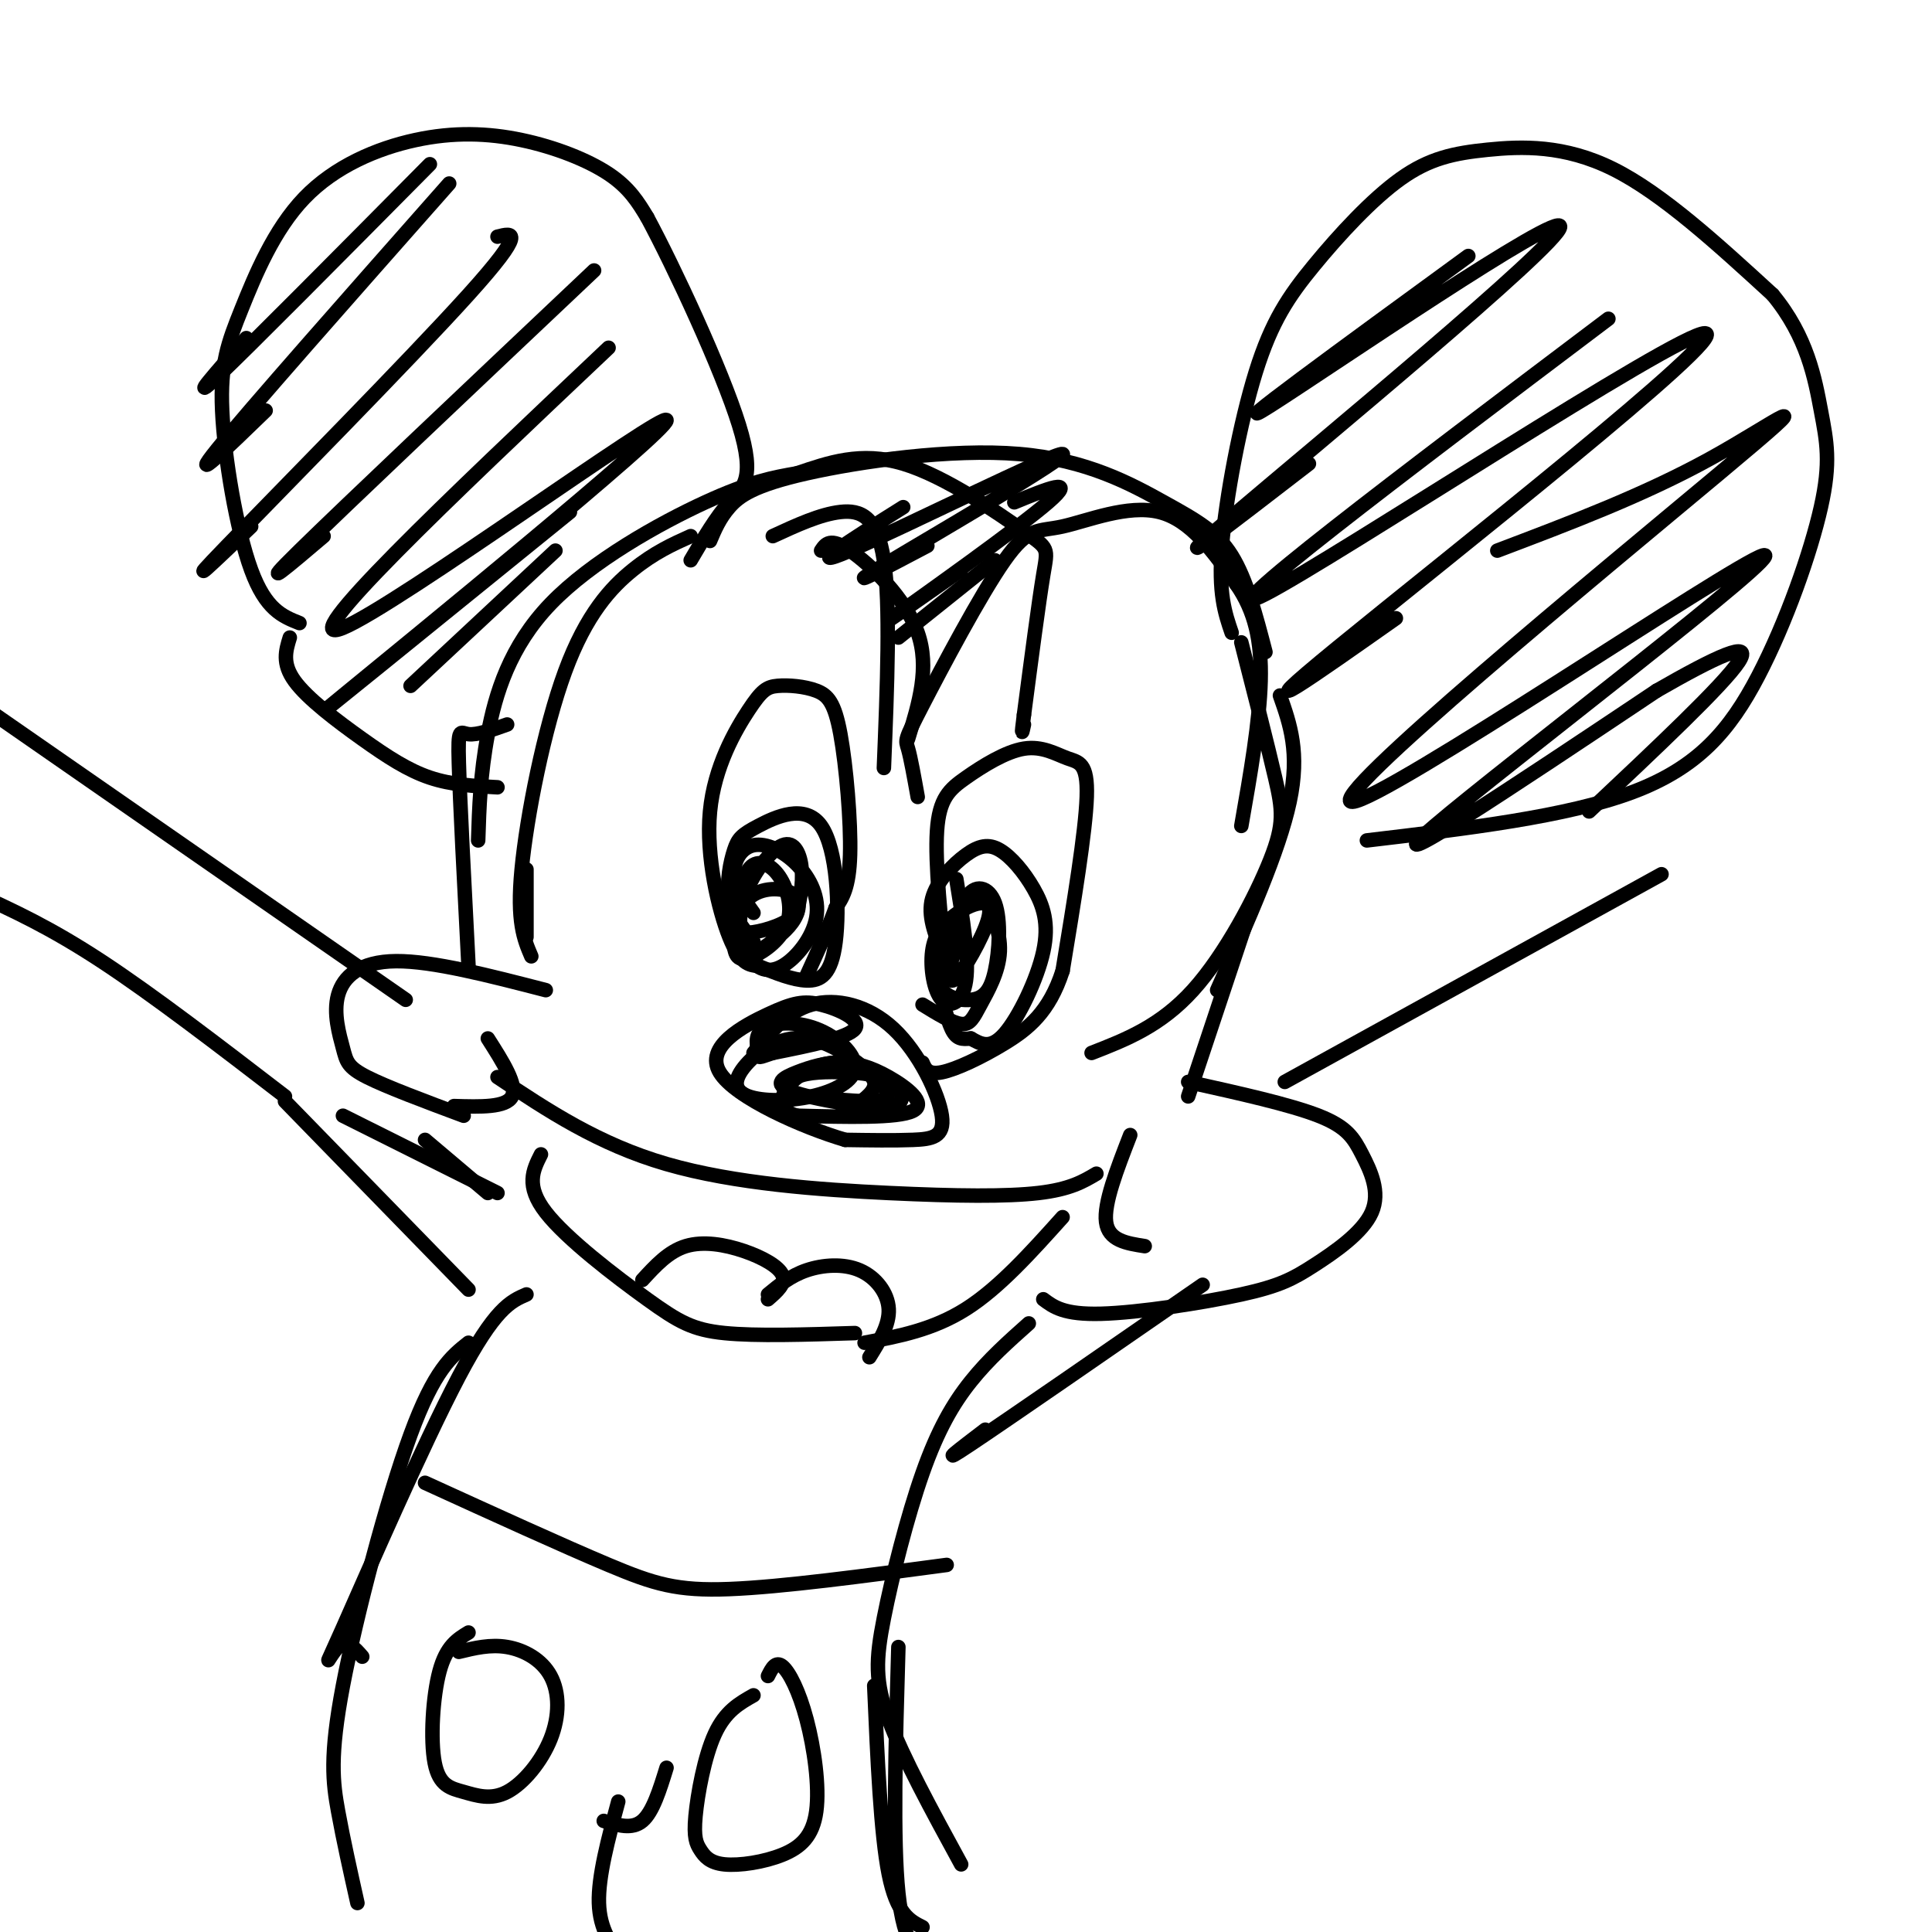 <svg viewBox='0 0 400 400' version='1.1' xmlns='http://www.w3.org/2000/svg' xmlns:xlink='http://www.w3.org/1999/xlink'><g fill='none' stroke='#000000' stroke-width='3' stroke-linecap='round' stroke-linejoin='round'><path d='M62,129c-3.492,-1.388 -6.983,-2.775 -10,-11c-3.017,-8.225 -5.559,-23.287 -6,-33c-0.441,-9.713 1.220,-14.075 4,-21c2.780,-6.925 6.679,-16.411 13,-23c6.321,-6.589 15.066,-10.282 23,-12c7.934,-1.718 15.059,-1.463 22,0c6.941,1.463 13.697,4.132 18,7c4.303,2.868 6.151,5.934 8,9'/><path d='M134,45c5.560,10.310 15.458,31.583 19,43c3.542,11.417 0.726,12.976 -2,16c-2.726,3.024 -5.363,7.512 -8,12'/><path d='M147,112c0.997,-2.353 1.994,-4.707 4,-7c2.006,-2.293 5.021,-4.526 16,-7c10.979,-2.474 29.922,-5.189 44,-4c14.078,1.189 23.290,6.282 30,10c6.710,3.718 10.917,6.062 14,11c3.083,4.938 5.041,12.469 7,20'/><path d='M255,131c-1.392,-4.064 -2.784,-8.129 -2,-18c0.784,-9.871 3.745,-25.550 7,-36c3.255,-10.450 6.803,-15.673 12,-22c5.197,-6.327 12.042,-13.758 18,-18c5.958,-4.242 11.027,-5.296 18,-6c6.973,-0.704 15.849,-1.058 26,4c10.151,5.058 21.575,15.529 33,26'/><path d='M367,61c7.223,8.719 8.781,17.516 10,24c1.219,6.484 2.100,10.656 0,20c-2.100,9.344 -7.181,23.862 -13,35c-5.819,11.138 -12.377,18.897 -26,24c-13.623,5.103 -34.312,7.552 -55,10'/><path d='M99,174c0.214,-6.833 0.429,-13.667 2,-22c1.571,-8.333 4.500,-18.167 13,-27c8.500,-8.833 22.571,-16.667 32,-21c9.429,-4.333 14.214,-5.167 19,-6'/><path d='M165,98c6.483,-2.179 13.191,-4.625 22,-2c8.809,2.625 19.718,10.322 25,14c5.282,3.678 4.938,3.337 4,9c-0.938,5.663 -2.469,17.332 -4,29'/><path d='M212,148c-0.667,5.167 -0.333,3.583 0,2'/><path d='M160,111c4.911,-2.267 9.822,-4.533 14,-5c4.178,-0.467 7.622,0.867 9,10c1.378,9.133 0.689,26.067 0,43'/><path d='M190,165c-0.731,-4.074 -1.462,-8.147 -2,-10c-0.538,-1.853 -0.885,-1.485 3,-9c3.885,-7.515 12.000,-22.911 17,-30c5.000,-7.089 6.885,-5.870 12,-7c5.115,-1.130 13.462,-4.609 20,-3c6.538,1.609 11.269,8.304 16,15'/><path d='M256,121c3.778,5.444 5.222,11.556 5,20c-0.222,8.444 -2.111,19.222 -4,30'/><path d='M265,144c2.083,5.917 4.167,11.833 2,22c-2.167,10.167 -8.583,24.583 -15,39'/><path d='M258,191c0.000,0.000 -12.000,36.000 -12,36'/><path d='M143,111c-3.768,1.696 -7.536,3.393 -12,7c-4.464,3.607 -9.625,9.125 -14,21c-4.375,11.875 -7.964,30.107 -9,41c-1.036,10.893 0.482,14.446 2,18'/><path d='M109,180c0.000,0.000 0.000,14.000 0,14'/><path d='M113,205c-11.721,-3.030 -23.442,-6.061 -31,-6c-7.558,0.061 -10.954,3.212 -12,7c-1.046,3.788 0.257,8.212 1,11c0.743,2.788 0.927,3.939 5,6c4.073,2.061 12.037,5.030 20,8'/><path d='M246,224c10.533,2.338 21.066,4.675 27,7c5.934,2.325 7.268,4.636 9,8c1.732,3.364 3.862,7.780 2,12c-1.862,4.220 -7.716,8.245 -12,11c-4.284,2.755 -7.000,4.242 -15,6c-8.000,1.758 -21.286,3.788 -29,4c-7.714,0.212 -9.857,-1.394 -12,-3'/><path d='M60,132c-0.827,2.673 -1.655,5.345 1,9c2.655,3.655 8.792,8.292 14,12c5.208,3.708 9.488,6.488 14,8c4.512,1.512 9.256,1.756 14,2'/><path d='M157,200c-1.874,-0.188 -3.748,-0.375 -6,-6c-2.252,-5.625 -4.882,-16.687 -4,-26c0.882,-9.313 5.276,-16.877 8,-21c2.724,-4.123 3.780,-4.804 6,-5c2.220,-0.196 5.605,0.092 8,1c2.395,0.908 3.799,2.437 5,9c1.201,6.563 2.200,18.161 2,25c-0.200,6.839 -1.600,8.920 -3,11'/><path d='M173,188c-1.500,4.167 -3.750,9.083 -6,14'/><path d='M196,202c-1.223,-11.630 -2.446,-23.261 -2,-30c0.446,-6.739 2.562,-8.588 6,-11c3.438,-2.412 8.200,-5.389 12,-6c3.800,-0.611 6.638,1.143 9,2c2.362,0.857 4.246,0.816 4,8c-0.246,7.184 -2.623,21.592 -5,36'/><path d='M220,201c-2.762,8.583 -7.167,12.042 -12,15c-4.833,2.958 -10.095,5.417 -13,6c-2.905,0.583 -3.452,-0.708 -4,-2'/><path d='M195,197c-1.474,-3.707 -2.949,-7.413 -2,-11c0.949,-3.587 4.321,-7.054 7,-9c2.679,-1.946 4.665,-2.372 7,-1c2.335,1.372 5.018,4.543 7,8c1.982,3.457 3.265,7.200 2,13c-1.265,5.800 -5.076,13.657 -8,17c-2.924,3.343 -4.962,2.171 -7,1'/><path d='M201,215c-1.844,0.200 -2.956,0.200 -4,-2c-1.044,-2.200 -2.022,-6.600 -3,-11'/><path d='M198,182c1.330,8.169 2.659,16.338 2,21c-0.659,4.662 -3.308,5.818 -5,4c-1.692,-1.818 -2.429,-6.609 -2,-10c0.429,-3.391 2.024,-5.381 4,-7c1.976,-1.619 4.334,-2.867 6,-3c1.666,-0.133 2.641,0.849 1,5c-1.641,4.151 -5.897,11.472 -7,11c-1.103,-0.472 0.949,-8.736 3,-17'/><path d='M200,186c1.778,-3.150 4.724,-2.526 6,1c1.276,3.526 0.881,9.953 0,14c-0.881,4.047 -2.250,5.715 -5,6c-2.750,0.285 -6.883,-0.812 -7,-5c-0.117,-4.188 3.781,-11.466 6,-15c2.219,-3.534 2.757,-3.326 4,-1c1.243,2.326 3.189,6.768 3,11c-0.189,4.232 -2.512,8.255 -4,11c-1.488,2.745 -2.139,4.213 -4,4c-1.861,-0.213 -4.930,-2.106 -8,-4'/><path d='M156,195c-2.172,-2.776 -4.343,-5.552 -5,-9c-0.657,-3.448 0.202,-7.569 1,-10c0.798,-2.431 1.537,-3.171 5,-5c3.463,-1.829 9.650,-4.748 13,0c3.350,4.748 3.864,17.163 3,24c-0.864,6.837 -3.104,8.096 -6,8c-2.896,-0.096 -6.448,-1.548 -10,-3'/><path d='M157,200c-1.833,-1.000 -1.417,-2.000 -1,-3'/><path d='M156,189c-1.915,-2.648 -3.829,-5.296 -4,-8c-0.171,-2.704 1.402,-5.463 4,-6c2.598,-0.537 6.220,1.147 9,4c2.780,2.853 4.718,6.875 4,11c-0.718,4.125 -4.093,8.354 -7,10c-2.907,1.646 -5.345,0.709 -7,-2c-1.655,-2.709 -2.526,-7.190 -1,-12c1.526,-4.810 5.449,-9.949 8,-11c2.551,-1.051 3.729,1.985 4,5c0.271,3.015 -0.364,6.007 -1,9'/><path d='M165,189c-2.001,2.323 -6.502,3.630 -9,4c-2.498,0.370 -2.993,-0.198 -3,-3c-0.007,-2.802 0.473,-7.839 2,-10c1.527,-2.161 4.100,-1.448 6,1c1.900,2.448 3.126,6.631 2,10c-1.126,3.369 -4.605,5.926 -7,7c-2.395,1.074 -3.705,0.666 -4,-2c-0.295,-2.666 0.426,-7.591 3,-10c2.574,-2.409 7.001,-2.302 9,-1c1.999,1.302 1.571,3.801 0,6c-1.571,2.199 -4.286,4.100 -7,6'/><path d='M157,197c-1.167,1.000 -0.583,0.500 0,0'/><path d='M156,218c3.475,-4.287 6.951,-8.574 12,-10c5.049,-1.426 11.673,0.010 17,5c5.327,4.990 9.357,13.536 10,18c0.643,4.464 -2.102,4.847 -6,5c-3.898,0.153 -8.949,0.077 -14,0'/><path d='M175,236c-8.527,-2.492 -22.846,-8.723 -26,-14c-3.154,-5.277 4.856,-9.600 10,-12c5.144,-2.400 7.424,-2.877 11,-2c3.576,0.877 8.450,3.108 7,5c-1.450,1.892 -9.225,3.446 -17,5'/><path d='M160,218c-3.233,1.049 -2.815,1.171 -3,0c-0.185,-1.171 -0.974,-3.634 1,-5c1.974,-1.366 6.709,-1.634 11,0c4.291,1.634 8.137,5.171 8,8c-0.137,2.829 -4.256,4.949 -9,6c-4.744,1.051 -10.113,1.032 -13,0c-2.887,-1.032 -3.293,-3.078 -1,-6c2.293,-2.922 7.285,-6.721 13,-6c5.715,0.721 12.154,5.963 15,9c2.846,3.037 2.099,3.868 -1,4c-3.099,0.132 -8.549,-0.434 -14,-1'/><path d='M167,227c-3.064,0.070 -3.723,0.744 -4,0c-0.277,-0.744 -0.173,-2.904 2,-4c2.173,-1.096 6.416,-1.126 10,-1c3.584,0.126 6.510,0.407 9,2c2.490,1.593 4.544,4.498 0,5c-4.544,0.502 -15.686,-1.399 -20,-3c-4.314,-1.601 -1.800,-2.901 1,-4c2.800,-1.099 5.884,-1.996 9,-2c3.116,-0.004 6.262,0.883 10,3c3.738,2.117 8.068,5.462 5,7c-3.068,1.538 -13.534,1.269 -24,1'/><path d='M165,231c-4.421,-1.140 -3.474,-4.491 -1,-7c2.474,-2.509 6.474,-4.175 10,-4c3.526,0.175 6.579,2.193 7,4c0.421,1.807 -1.789,3.404 -4,5'/><path d='M103,223c10.440,6.952 20.881,13.905 35,18c14.119,4.095 31.917,5.333 46,6c14.083,0.667 24.452,0.762 31,0c6.548,-0.762 9.274,-2.381 12,-4'/><path d='M234,235c-2.750,7.083 -5.500,14.167 -5,18c0.500,3.833 4.250,4.417 8,5'/><path d='M101,215c3.083,4.833 6.167,9.667 5,12c-1.167,2.333 -6.583,2.167 -12,2'/><path d='M112,239c-1.637,3.244 -3.274,6.488 1,12c4.274,5.512 14.458,13.292 21,18c6.542,4.708 9.440,6.345 16,7c6.560,0.655 16.780,0.327 27,0'/><path d='M220,252c-6.583,7.333 -13.167,14.667 -20,19c-6.833,4.333 -13.917,5.667 -21,7'/><path d='M133,265c2.702,-2.952 5.405,-5.905 9,-7c3.595,-1.095 8.083,-0.333 12,1c3.917,1.333 7.262,3.238 8,5c0.738,1.762 -1.131,3.381 -3,5'/><path d='M159,268c2.339,-1.935 4.679,-3.869 8,-5c3.321,-1.131 7.625,-1.458 11,0c3.375,1.458 5.821,4.702 6,8c0.179,3.298 -1.911,6.649 -4,10'/><path d='M71,231c0.000,0.000 32.000,16.000 32,16'/><path d='M88,236c0.000,0.000 13.000,11.000 13,11'/><path d='M109,268c-3.262,1.411 -6.524,2.821 -14,17c-7.476,14.179 -19.167,41.125 -24,52c-4.833,10.875 -2.810,5.679 -1,4c1.810,-1.679 3.405,0.161 5,2'/><path d='M213,274c-4.166,3.710 -8.332,7.419 -12,12c-3.668,4.581 -6.839,10.032 -10,19c-3.161,8.968 -6.313,21.453 -8,30c-1.687,8.547 -1.911,13.156 1,21c2.911,7.844 8.955,18.922 15,30'/><path d='M97,278c-3.542,2.810 -7.083,5.619 -12,19c-4.917,13.381 -11.208,37.333 -14,52c-2.792,14.667 -2.083,20.048 -1,26c1.083,5.952 2.542,12.476 4,19'/><path d='M88,307c14.267,6.511 28.533,13.022 38,17c9.467,3.978 14.133,5.422 25,5c10.867,-0.422 27.933,-2.711 45,-5'/><path d='M97,338c-2.295,1.394 -4.590,2.788 -6,8c-1.410,5.212 -1.933,14.241 -1,19c0.933,4.759 3.324,5.249 6,6c2.676,0.751 5.637,1.762 9,0c3.363,-1.762 7.128,-6.297 9,-11c1.872,-4.703 1.850,-9.574 0,-13c-1.850,-3.426 -5.529,-5.407 -9,-6c-3.471,-0.593 -6.736,0.204 -10,1'/><path d='M128,373c-2.083,7.750 -4.167,15.500 -4,21c0.167,5.500 2.583,8.750 5,12'/><path d='M131,404c0.000,0.000 0.000,0.000 0,0'/><path d='M125,377c2.917,0.917 5.833,1.833 8,0c2.167,-1.833 3.583,-6.417 5,-11'/><path d='M156,351c-2.917,1.642 -5.833,3.285 -8,8c-2.167,4.715 -3.584,12.503 -4,17c-0.416,4.497 0.169,5.702 1,7c0.831,1.298 1.909,2.688 5,3c3.091,0.312 8.196,-0.455 12,-2c3.804,-1.545 6.308,-3.868 7,-9c0.692,-5.132 -0.429,-13.074 -2,-19c-1.571,-5.926 -3.592,-9.836 -5,-11c-1.408,-1.164 -2.204,0.418 -3,2'/><path d='M181,349c0.667,15.333 1.333,30.667 3,39c1.667,8.333 4.333,9.667 7,11'/><path d='M186,341c-0.583,20.000 -1.167,40.000 0,51c1.167,11.000 4.083,13.000 7,15'/><path d='M266,224c0.000,0.000 78.000,-43.000 78,-43'/><path d='M204,296c-5.250,4.000 -10.500,8.000 -3,3c7.500,-5.000 27.750,-19.000 48,-33'/><path d='M97,267c0.000,0.000 -38.000,-39.000 -38,-39'/><path d='M84,207c0.000,0.000 -85.000,-59.000 -85,-59'/><path d='M59,227c-13.667,-10.500 -27.333,-21.000 -38,-28c-10.667,-7.000 -18.333,-10.500 -26,-14'/><path d='M257,133c2.720,10.637 5.440,21.274 7,28c1.560,6.726 1.958,9.542 -1,17c-2.958,7.458 -9.274,19.560 -16,27c-6.726,7.440 -13.863,10.220 -21,13'/><path d='M105,150c-3.111,1.111 -6.222,2.222 -8,2c-1.778,-0.222 -2.222,-1.778 -2,6c0.222,7.778 1.111,24.889 2,42'/><path d='M170,114c0.933,-1.400 1.867,-2.800 6,0c4.133,2.800 11.467,9.800 14,17c2.533,7.200 0.267,14.600 -2,22'/><path d='M89,34c-18.833,19.000 -37.667,38.000 -44,44c-6.333,6.000 -0.167,-1.000 6,-8'/><path d='M93,38c-20.833,23.583 -41.667,47.167 -48,55c-6.333,7.833 1.833,-0.083 10,-8'/><path d='M103,49c3.133,-0.800 6.267,-1.600 -6,12c-12.267,13.600 -39.933,41.600 -50,52c-10.067,10.400 -2.533,3.200 5,-4'/><path d='M123,56c-25.833,24.417 -51.667,48.833 -61,58c-9.333,9.167 -2.167,3.083 5,-3'/><path d='M126,72c-33.095,31.298 -66.190,62.595 -55,58c11.190,-4.595 66.667,-45.083 67,-43c0.333,2.083 -54.476,46.738 -67,57c-12.524,10.262 17.238,-13.869 47,-38'/><path d='M115,114c0.000,0.000 -30.000,28.000 -30,28'/><path d='M187,105c-10.780,6.774 -21.560,13.548 -11,9c10.560,-4.548 42.458,-20.417 44,-20c1.542,0.417 -27.274,17.119 -37,23c-9.726,5.881 -0.363,0.940 9,-4'/><path d='M210,104c6.689,-2.756 13.378,-5.511 7,0c-6.378,5.511 -25.822,19.289 -31,23c-5.178,3.711 3.911,-2.644 13,-9'/><path d='M206,116c0.000,0.000 -20.000,16.000 -20,16'/><path d='M304,53c-26.232,19.137 -52.464,38.274 -41,31c11.464,-7.274 60.625,-40.958 60,-37c-0.625,3.958 -51.036,45.560 -68,60c-16.964,14.440 -0.482,1.720 16,-11'/><path d='M333,66c-42.631,32.167 -85.262,64.333 -71,57c14.262,-7.333 85.417,-54.167 91,-54c5.583,0.167 -54.405,47.333 -76,65c-21.595,17.667 -4.798,5.833 12,-6'/><path d='M310,114c15.209,-5.761 30.418,-11.522 44,-19c13.582,-7.478 25.537,-16.672 2,3c-23.537,19.672 -82.567,68.211 -76,68c6.567,-0.211 78.729,-49.172 85,-51c6.271,-1.828 -53.351,43.478 -68,56c-14.649,12.522 15.676,-7.739 46,-28'/><path d='M343,143c12.311,-7.067 20.089,-10.733 17,-6c-3.089,4.733 -17.044,17.867 -31,31'/></g>
</svg>
